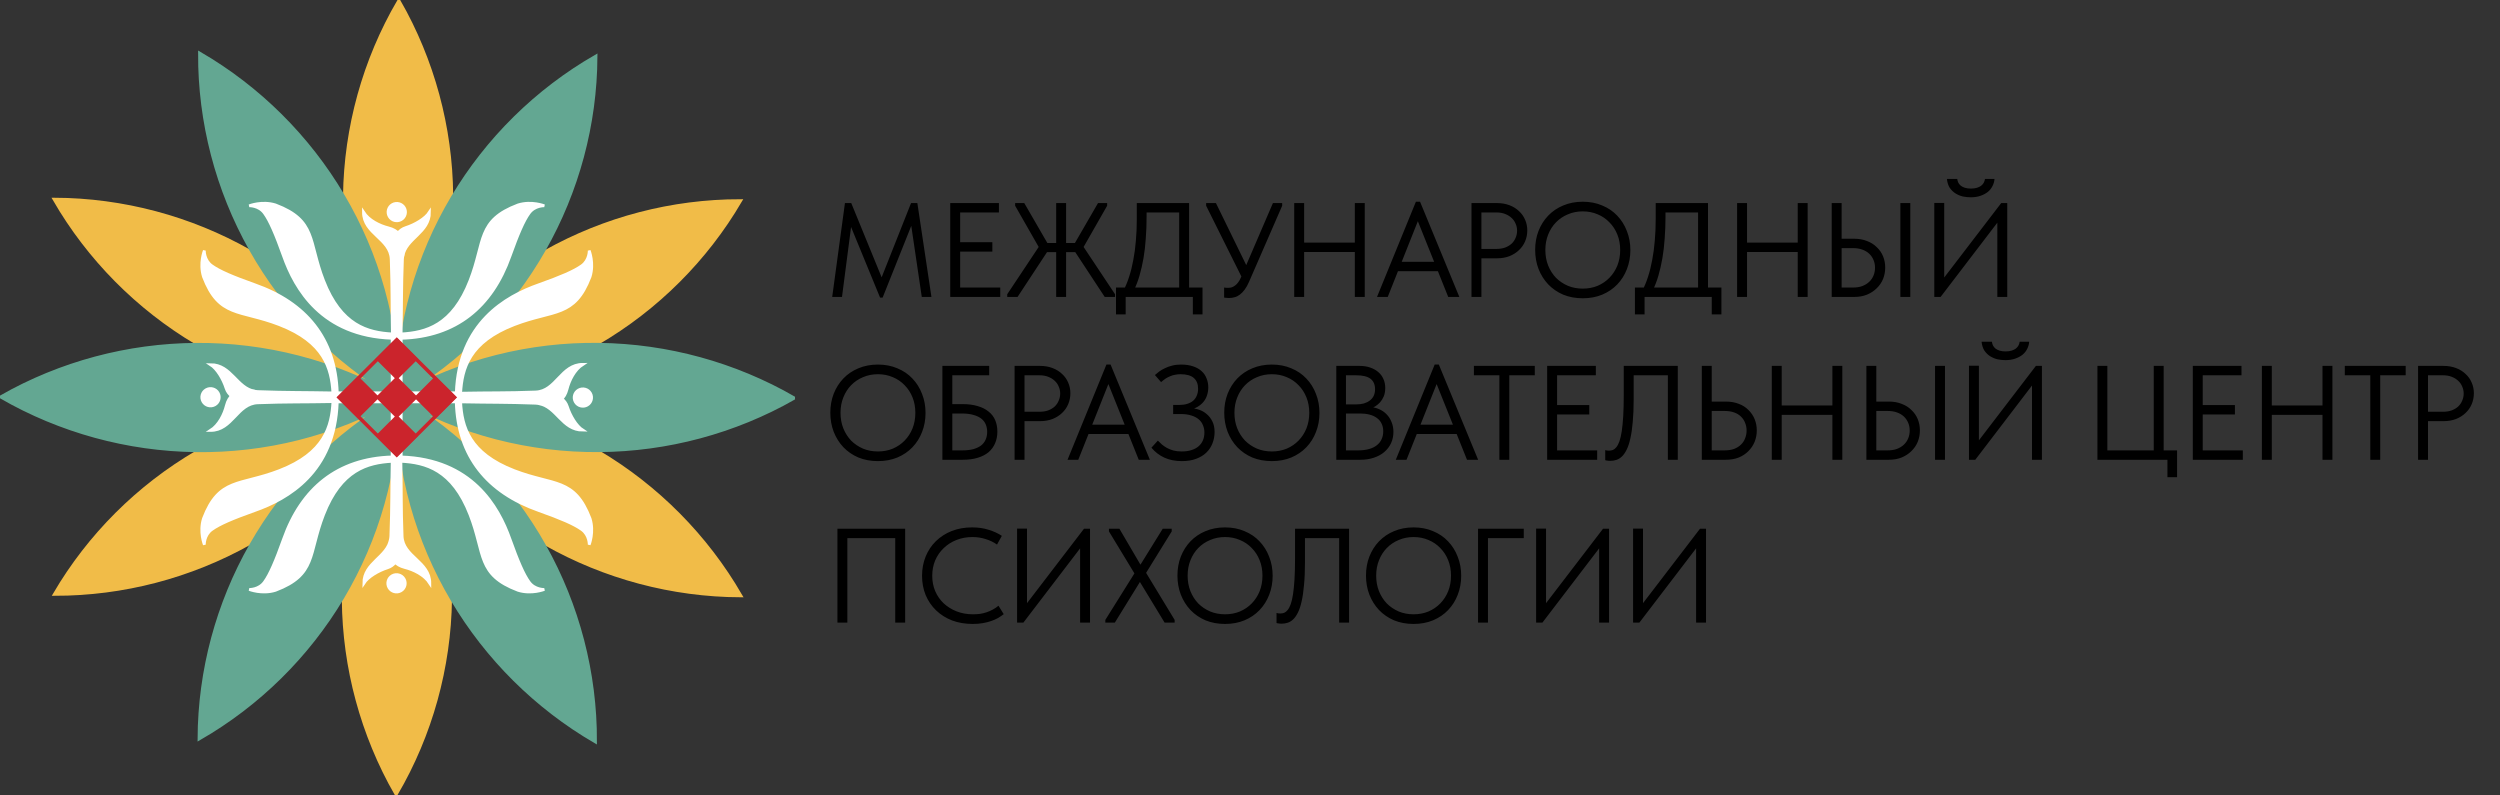 <?xml version="1.0" encoding="UTF-8"?> <svg xmlns="http://www.w3.org/2000/svg" width="261" height="83" viewBox="0 0 261 83" fill="none"><rect x="0" y="0" width="261" height="83" fill="#333333" stroke="none"/><path d="M86.882 31L88.212 21.2H88.87L92.314 29.614H91.782L95.114 21.2H95.772L97.242 31H96.234L95.072 23.146H95.31L92.146 31.07H91.88L88.618 23.132H88.926L87.904 31H86.882ZM99.205 31V21.2H104.287V22.18H100.241V25.288H103.601V26.268H100.241V30.02H104.427V31H99.205ZM105.155 31V30.72L108.795 25.246L108.739 26.31L105.981 21.48V21.2H106.933L109.621 25.848L106.233 31H105.155ZM115.333 31L111.945 25.848L114.633 21.2H115.585V21.48L112.827 26.31L112.771 25.246L116.411 30.72V31H115.333ZM108.991 26.324V25.372H112.547V26.324H108.991ZM111.301 21.2V31H110.265V21.2H111.301ZM117.281 30.342C117.515 29.903 117.715 29.418 117.883 28.886C118.061 28.345 118.205 27.761 118.317 27.136C118.439 26.511 118.527 25.848 118.583 25.148C118.649 24.439 118.681 23.687 118.681 22.894V21.2H124.141V30.16H123.105V21.746L123.679 22.18H118.905L119.703 21.69V22.684C119.703 23.44 119.675 24.177 119.619 24.896C119.573 25.615 119.493 26.301 119.381 26.954C119.269 27.598 119.129 28.209 118.961 28.788C118.793 29.357 118.593 29.875 118.359 30.342H117.281ZM116.511 32.82V30.02H125.541V32.82H124.533V31H117.519V32.82H116.511ZM128.329 31.112C128.235 31.112 128.147 31.107 128.063 31.098C127.988 31.098 127.899 31.089 127.797 31.07V30.02C127.899 30.039 127.988 30.048 128.063 30.048C128.137 30.048 128.198 30.048 128.245 30.048C128.375 30.048 128.497 30.029 128.609 29.992C128.73 29.945 128.847 29.88 128.959 29.796C129.071 29.712 129.173 29.605 129.267 29.474C129.369 29.343 129.458 29.189 129.533 29.012L132.893 21.2H133.859V21.48L130.401 29.418C130.261 29.745 130.107 30.02 129.939 30.244C129.78 30.459 129.612 30.631 129.435 30.762C129.267 30.893 129.089 30.981 128.903 31.028C128.716 31.084 128.525 31.112 128.329 31.112ZM129.799 29.264L125.921 21.48V21.2H126.943L130.233 27.934L129.799 29.264ZM141.962 25.33V26.31H135.634V25.33H141.962ZM136.152 21.2V31H135.116V21.2H136.152ZM141.444 31V21.2H142.48V31H141.444ZM143.76 31L147.82 21.06H148.254L152.356 31H151.194L147.736 22.376H148.31L144.88 31H143.76ZM145.664 28.312V27.332H150.368V28.312H145.664ZM156.284 21.2C156.76 21.2 157.194 21.275 157.586 21.424C157.978 21.573 158.31 21.779 158.58 22.04C158.86 22.292 159.075 22.595 159.224 22.95C159.374 23.295 159.448 23.664 159.448 24.056C159.448 24.457 159.374 24.835 159.224 25.19C159.075 25.545 158.86 25.853 158.58 26.114C158.31 26.375 157.978 26.585 157.586 26.744C157.194 26.893 156.76 26.968 156.284 26.968H154.66V31H153.624V21.2H156.284ZM156.214 25.988C156.56 25.988 156.863 25.941 157.124 25.848C157.395 25.745 157.624 25.61 157.81 25.442C157.997 25.265 158.137 25.059 158.23 24.826C158.333 24.593 158.384 24.345 158.384 24.084C158.384 23.823 158.333 23.58 158.23 23.356C158.137 23.123 157.997 22.922 157.81 22.754C157.624 22.577 157.395 22.437 157.124 22.334C156.863 22.231 156.56 22.18 156.214 22.18H154.66V25.988H156.214ZM165.241 30.132C165.801 30.132 166.319 30.034 166.795 29.838C167.271 29.633 167.681 29.353 168.027 28.998C168.381 28.634 168.657 28.209 168.853 27.724C169.049 27.229 169.147 26.688 169.147 26.1C169.147 25.512 169.049 24.975 168.853 24.49C168.657 23.995 168.381 23.571 168.027 23.216C167.681 22.852 167.271 22.572 166.795 22.376C166.319 22.171 165.801 22.068 165.241 22.068C164.681 22.068 164.163 22.171 163.687 22.376C163.211 22.572 162.795 22.852 162.441 23.216C162.095 23.571 161.825 23.995 161.629 24.49C161.433 24.975 161.335 25.512 161.335 26.1C161.335 26.688 161.433 27.229 161.629 27.724C161.825 28.209 162.095 28.634 162.441 28.998C162.795 29.353 163.211 29.633 163.687 29.838C164.163 30.034 164.681 30.132 165.241 30.132ZM165.241 31.14C164.494 31.14 163.813 31.014 163.197 30.762C162.59 30.501 162.067 30.141 161.629 29.684C161.199 29.227 160.863 28.69 160.621 28.074C160.387 27.458 160.271 26.795 160.271 26.086C160.271 25.377 160.387 24.719 160.621 24.112C160.863 23.496 161.199 22.964 161.629 22.516C162.067 22.059 162.59 21.704 163.197 21.452C163.813 21.191 164.494 21.06 165.241 21.06C165.987 21.06 166.664 21.191 167.271 21.452C167.887 21.704 168.409 22.059 168.839 22.516C169.277 22.973 169.613 23.51 169.847 24.126C170.089 24.733 170.211 25.395 170.211 26.114C170.211 26.823 170.089 27.486 169.847 28.102C169.613 28.709 169.277 29.241 168.839 29.698C168.409 30.146 167.887 30.501 167.271 30.762C166.664 31.014 165.987 31.14 165.241 31.14ZM171.455 30.342C171.688 29.903 171.889 29.418 172.057 28.886C172.234 28.345 172.379 27.761 172.491 27.136C172.612 26.511 172.701 25.848 172.757 25.148C172.822 24.439 172.855 23.687 172.855 22.894V21.2H178.315V30.16H177.279V21.746L177.853 22.18H173.079L173.877 21.69V22.684C173.877 23.44 173.849 24.177 173.793 24.896C173.746 25.615 173.667 26.301 173.555 26.954C173.443 27.598 173.303 28.209 173.135 28.788C172.967 29.357 172.766 29.875 172.533 30.342H171.455ZM170.685 32.82V30.02H179.715V32.82H178.707V31H171.693V32.82H170.685ZM188.2 25.33V26.31H181.872V25.33H188.2ZM182.39 21.2V31H181.354V21.2H182.39ZM187.682 31V21.2H188.718V31H187.682ZM191.23 31V21.2H192.266V24.924H193.582C194.077 24.924 194.52 25.003 194.912 25.162C195.314 25.311 195.654 25.526 195.934 25.806C196.224 26.077 196.443 26.394 196.592 26.758C196.742 27.122 196.816 27.514 196.816 27.934C196.816 28.354 196.742 28.751 196.592 29.124C196.443 29.488 196.224 29.81 195.934 30.09C195.654 30.37 195.314 30.594 194.912 30.762C194.52 30.921 194.077 31 193.582 31H191.23ZM193.442 30.02C193.816 30.02 194.142 29.969 194.422 29.866C194.712 29.754 194.954 29.605 195.15 29.418C195.346 29.231 195.496 29.012 195.598 28.76C195.701 28.508 195.752 28.237 195.752 27.948C195.752 27.659 195.701 27.393 195.598 27.15C195.496 26.898 195.346 26.679 195.15 26.492C194.954 26.305 194.712 26.161 194.422 26.058C194.142 25.955 193.816 25.904 193.442 25.904H192.266V30.02H193.442ZM198.398 31V21.2H199.434V31H198.398ZM201.941 31V21.186H202.977V29.348L202.753 29.264L208.927 21.2H209.557V31H208.521V22.586L208.899 22.754L202.599 31H201.941ZM205.749 20.598C205.478 20.598 205.203 20.57 204.923 20.514C204.652 20.449 204.396 20.341 204.153 20.192C203.92 20.043 203.719 19.847 203.551 19.604C203.392 19.352 203.294 19.044 203.257 18.68H204.335C204.354 18.82 204.391 18.951 204.447 19.072C204.512 19.193 204.601 19.301 204.713 19.394C204.825 19.478 204.965 19.548 205.133 19.604C205.31 19.66 205.52 19.688 205.763 19.688C206.006 19.688 206.216 19.66 206.393 19.604C206.57 19.548 206.715 19.478 206.827 19.394C206.948 19.301 207.042 19.193 207.107 19.072C207.172 18.951 207.214 18.82 207.233 18.68H208.227C208.208 18.941 208.138 19.189 208.017 19.422C207.905 19.655 207.742 19.861 207.527 20.038C207.312 20.206 207.056 20.341 206.757 20.444C206.458 20.547 206.122 20.598 205.749 20.598ZM91.656 47.132C92.216 47.132 92.734 47.034 93.21 46.838C93.686 46.633 94.097 46.353 94.442 45.998C94.797 45.634 95.072 45.209 95.268 44.724C95.464 44.229 95.562 43.688 95.562 43.1C95.562 42.512 95.464 41.975 95.268 41.49C95.072 40.995 94.797 40.571 94.442 40.216C94.097 39.852 93.686 39.572 93.21 39.376C92.734 39.171 92.216 39.068 91.656 39.068C91.096 39.068 90.578 39.171 90.102 39.376C89.626 39.572 89.211 39.852 88.856 40.216C88.511 40.571 88.24 40.995 88.044 41.49C87.848 41.975 87.75 42.512 87.75 43.1C87.75 43.688 87.848 44.229 88.044 44.724C88.24 45.209 88.511 45.634 88.856 45.998C89.211 46.353 89.626 46.633 90.102 46.838C90.578 47.034 91.096 47.132 91.656 47.132ZM91.656 48.14C90.909 48.14 90.228 48.014 89.612 47.762C89.005 47.501 88.483 47.141 88.044 46.684C87.615 46.227 87.279 45.69 87.036 45.074C86.803 44.458 86.686 43.795 86.686 43.086C86.686 42.377 86.803 41.719 87.036 41.112C87.279 40.496 87.615 39.964 88.044 39.516C88.483 39.059 89.005 38.704 89.612 38.452C90.228 38.191 90.909 38.06 91.656 38.06C92.403 38.06 93.079 38.191 93.686 38.452C94.302 38.704 94.825 39.059 95.254 39.516C95.693 39.973 96.029 40.51 96.262 41.126C96.505 41.733 96.626 42.395 96.626 43.114C96.626 43.823 96.505 44.486 96.262 45.102C96.029 45.709 95.693 46.241 95.254 46.698C94.825 47.146 94.302 47.501 93.686 47.762C93.079 48.014 92.403 48.14 91.656 48.14ZM98.385 48V38.2H103.271V39.18H99.421V42.19H100.499C101.105 42.19 101.633 42.26 102.081 42.4C102.538 42.531 102.916 42.722 103.215 42.974C103.523 43.217 103.751 43.515 103.901 43.87C104.05 44.225 104.125 44.621 104.125 45.06C104.125 45.508 104.045 45.914 103.887 46.278C103.737 46.633 103.513 46.941 103.215 47.202C102.916 47.454 102.538 47.65 102.081 47.79C101.633 47.93 101.105 48 100.499 48H98.385ZM100.457 47.02C100.895 47.02 101.278 46.978 101.605 46.894C101.931 46.801 102.202 46.675 102.417 46.516C102.631 46.348 102.79 46.147 102.893 45.914C103.005 45.671 103.061 45.396 103.061 45.088C103.061 44.817 103.014 44.565 102.921 44.332C102.827 44.089 102.673 43.884 102.459 43.716C102.253 43.548 101.983 43.417 101.647 43.324C101.311 43.221 100.9 43.17 100.415 43.17H99.421V47.02H100.457ZM108.583 38.2C109.059 38.2 109.493 38.275 109.885 38.424C110.277 38.573 110.609 38.779 110.879 39.04C111.159 39.292 111.374 39.595 111.523 39.95C111.673 40.295 111.747 40.664 111.747 41.056C111.747 41.457 111.673 41.835 111.523 42.19C111.374 42.545 111.159 42.853 110.879 43.114C110.609 43.375 110.277 43.585 109.885 43.744C109.493 43.893 109.059 43.968 108.583 43.968H106.959V48H105.923V38.2H108.583ZM108.513 42.988C108.859 42.988 109.162 42.941 109.423 42.848C109.694 42.745 109.923 42.61 110.109 42.442C110.296 42.265 110.436 42.059 110.529 41.826C110.632 41.593 110.683 41.345 110.683 41.084C110.683 40.823 110.632 40.58 110.529 40.356C110.436 40.123 110.296 39.922 110.109 39.754C109.923 39.577 109.694 39.437 109.423 39.334C109.162 39.231 108.859 39.18 108.513 39.18H106.959V42.988H108.513ZM111.451 48L115.511 38.06H115.945L120.047 48H118.885L115.427 39.376H116.001L112.571 48H111.451ZM113.355 45.312V44.332H118.059V45.312H113.355ZM123.387 48.14C122.696 48.14 122.085 48.019 121.553 47.776C121.03 47.533 120.582 47.188 120.209 46.74L120.881 45.998C121.012 46.129 121.152 46.264 121.301 46.404C121.46 46.535 121.637 46.656 121.833 46.768C122.029 46.871 122.253 46.959 122.505 47.034C122.757 47.099 123.042 47.132 123.359 47.132C123.751 47.132 124.092 47.085 124.381 46.992C124.68 46.899 124.927 46.768 125.123 46.6C125.328 46.423 125.482 46.213 125.585 45.97C125.688 45.727 125.739 45.457 125.739 45.158C125.739 44.878 125.688 44.621 125.585 44.388C125.492 44.145 125.342 43.94 125.137 43.772C124.941 43.604 124.689 43.473 124.381 43.38C124.073 43.277 123.704 43.226 123.275 43.226H122.477V42.274H123.149C123.448 42.274 123.714 42.237 123.947 42.162C124.19 42.087 124.395 41.98 124.563 41.84C124.731 41.691 124.857 41.513 124.941 41.308C125.034 41.093 125.081 40.855 125.081 40.594C125.081 40.342 125.044 40.123 124.969 39.936C124.894 39.749 124.782 39.591 124.633 39.46C124.484 39.329 124.292 39.231 124.059 39.166C123.835 39.101 123.564 39.068 123.247 39.068C123.051 39.068 122.864 39.087 122.687 39.124C122.51 39.152 122.337 39.203 122.169 39.278C122.001 39.343 121.838 39.427 121.679 39.53C121.53 39.633 121.376 39.754 121.217 39.894L120.573 39.152C120.704 39.04 120.853 38.919 121.021 38.788C121.198 38.657 121.399 38.541 121.623 38.438C121.847 38.326 122.094 38.237 122.365 38.172C122.645 38.097 122.953 38.06 123.289 38.06C123.774 38.06 124.194 38.121 124.549 38.242C124.913 38.363 125.212 38.531 125.445 38.746C125.678 38.951 125.851 39.203 125.963 39.502C126.084 39.791 126.145 40.104 126.145 40.44C126.145 40.72 126.103 40.991 126.019 41.252C125.944 41.504 125.823 41.733 125.655 41.938C125.496 42.134 125.296 42.307 125.053 42.456C124.82 42.596 124.544 42.703 124.227 42.778L124.297 42.61C124.596 42.619 124.894 42.675 125.193 42.778C125.492 42.881 125.758 43.035 125.991 43.24C126.234 43.445 126.43 43.702 126.579 44.01C126.728 44.318 126.803 44.682 126.803 45.102C126.803 45.522 126.728 45.919 126.579 46.292C126.439 46.656 126.224 46.978 125.935 47.258C125.655 47.529 125.3 47.743 124.871 47.902C124.451 48.061 123.956 48.14 123.387 48.14ZM132.781 47.132C133.341 47.132 133.859 47.034 134.335 46.838C134.811 46.633 135.222 46.353 135.567 45.998C135.922 45.634 136.197 45.209 136.393 44.724C136.589 44.229 136.687 43.688 136.687 43.1C136.687 42.512 136.589 41.975 136.393 41.49C136.197 40.995 135.922 40.571 135.567 40.216C135.222 39.852 134.811 39.572 134.335 39.376C133.859 39.171 133.341 39.068 132.781 39.068C132.221 39.068 131.703 39.171 131.227 39.376C130.751 39.572 130.336 39.852 129.981 40.216C129.636 40.571 129.365 40.995 129.169 41.49C128.973 41.975 128.875 42.512 128.875 43.1C128.875 43.688 128.973 44.229 129.169 44.724C129.365 45.209 129.636 45.634 129.981 45.998C130.336 46.353 130.751 46.633 131.227 46.838C131.703 47.034 132.221 47.132 132.781 47.132ZM132.781 48.14C132.034 48.14 131.353 48.014 130.737 47.762C130.13 47.501 129.608 47.141 129.169 46.684C128.74 46.227 128.404 45.69 128.161 45.074C127.928 44.458 127.811 43.795 127.811 43.086C127.811 42.377 127.928 41.719 128.161 41.112C128.404 40.496 128.74 39.964 129.169 39.516C129.608 39.059 130.13 38.704 130.737 38.452C131.353 38.191 132.034 38.06 132.781 38.06C133.528 38.06 134.204 38.191 134.811 38.452C135.427 38.704 135.95 39.059 136.379 39.516C136.818 39.973 137.154 40.51 137.387 41.126C137.63 41.733 137.751 42.395 137.751 43.114C137.751 43.823 137.63 44.486 137.387 45.102C137.154 45.709 136.818 46.241 136.379 46.698C135.95 47.146 135.427 47.501 134.811 47.762C134.204 48.014 133.528 48.14 132.781 48.14ZM139.51 48V38.2H141.946C142.347 38.2 142.711 38.256 143.038 38.368C143.374 38.48 143.658 38.639 143.892 38.844C144.125 39.04 144.302 39.278 144.424 39.558C144.554 39.838 144.62 40.151 144.62 40.496C144.62 40.832 144.568 41.126 144.466 41.378C144.363 41.621 144.232 41.831 144.074 42.008C143.915 42.176 143.747 42.316 143.57 42.428C143.392 42.531 143.224 42.605 143.066 42.652L142.982 42.484C143.336 42.503 143.663 42.577 143.962 42.708C144.27 42.839 144.536 43.021 144.76 43.254C144.984 43.478 145.156 43.749 145.278 44.066C145.408 44.374 145.474 44.715 145.474 45.088C145.474 45.517 145.39 45.914 145.222 46.278C145.054 46.633 144.816 46.941 144.508 47.202C144.209 47.454 143.845 47.65 143.416 47.79C142.996 47.93 142.534 48 142.03 48H139.51ZM140.518 47.552L140.14 47.02H141.778C142.216 47.02 142.599 46.973 142.926 46.88C143.262 46.787 143.537 46.651 143.752 46.474C143.976 46.297 144.139 46.087 144.242 45.844C144.354 45.601 144.41 45.331 144.41 45.032C144.41 44.715 144.349 44.439 144.228 44.206C144.116 43.973 143.952 43.781 143.738 43.632C143.523 43.473 143.266 43.357 142.968 43.282C142.678 43.207 142.361 43.17 142.016 43.17H140.336V42.218H141.582C141.88 42.218 142.151 42.185 142.394 42.12C142.636 42.045 142.842 41.943 143.01 41.812C143.187 41.681 143.322 41.518 143.416 41.322C143.509 41.126 143.556 40.897 143.556 40.636C143.556 40.151 143.397 39.787 143.08 39.544C142.762 39.301 142.263 39.18 141.582 39.18H140.14L140.518 38.648V47.552ZM145.721 48L149.781 38.06H150.215L154.317 48H153.155L149.697 39.376H150.271L146.841 48H145.721ZM147.625 45.312V44.332H152.329V45.312H147.625ZM156.535 48V39.18H153.875V38.2H160.231V39.18H157.571V48H156.535ZM161.524 48V38.2H166.606V39.18H162.56V42.288H165.92V43.268H162.56V47.02H166.746V48H161.524ZM168.119 48.112C167.988 48.112 167.876 48.103 167.783 48.084C167.689 48.075 167.624 48.061 167.587 48.042V46.992C167.633 47.011 167.694 47.025 167.769 47.034C167.843 47.043 167.913 47.048 167.979 47.048C168.119 47.048 168.254 47.025 168.385 46.978C168.515 46.922 168.637 46.824 168.749 46.684C168.87 46.535 168.977 46.329 169.071 46.068C169.164 45.807 169.243 45.461 169.309 45.032C169.374 44.603 169.425 44.085 169.463 43.478C169.5 42.862 169.519 42.134 169.519 41.294V38.2H175.161V48H174.125V39.18H170.555V41.686C170.555 42.601 170.522 43.394 170.457 44.066C170.401 44.738 170.317 45.312 170.205 45.788C170.102 46.264 169.971 46.656 169.813 46.964C169.663 47.263 169.5 47.496 169.323 47.664C169.145 47.832 168.954 47.949 168.749 48.014C168.543 48.079 168.333 48.112 168.119 48.112ZM177.668 48V38.2H178.704V41.924H180.174C180.678 41.924 181.131 42.003 181.532 42.162C181.933 42.311 182.269 42.526 182.54 42.806C182.82 43.077 183.035 43.394 183.184 43.758C183.333 44.122 183.408 44.514 183.408 44.934C183.408 45.354 183.333 45.751 183.184 46.124C183.035 46.488 182.82 46.81 182.54 47.09C182.269 47.37 181.933 47.594 181.532 47.762C181.131 47.921 180.678 48 180.174 48H177.668ZM180.034 47.02C180.417 47.02 180.753 46.969 181.042 46.866C181.331 46.754 181.569 46.605 181.756 46.418C181.952 46.231 182.097 46.012 182.19 45.76C182.293 45.508 182.344 45.237 182.344 44.948C182.344 44.659 182.293 44.393 182.19 44.15C182.097 43.898 181.952 43.679 181.756 43.492C181.569 43.305 181.331 43.161 181.042 43.058C180.753 42.955 180.417 42.904 180.034 42.904H178.704V47.02H180.034ZM191.82 42.33V43.31H185.492V42.33H191.82ZM186.01 38.2V48H184.974V38.2H186.01ZM191.302 48V38.2H192.338V48H191.302ZM194.851 48V38.2H195.887V41.924H197.203C197.697 41.924 198.141 42.003 198.533 42.162C198.934 42.311 199.275 42.526 199.555 42.806C199.844 43.077 200.063 43.394 200.213 43.758C200.362 44.122 200.437 44.514 200.437 44.934C200.437 45.354 200.362 45.751 200.213 46.124C200.063 46.488 199.844 46.81 199.555 47.09C199.275 47.37 198.934 47.594 198.533 47.762C198.141 47.921 197.697 48 197.203 48H194.851ZM197.063 47.02C197.436 47.02 197.763 46.969 198.043 46.866C198.332 46.754 198.575 46.605 198.771 46.418C198.967 46.231 199.116 46.012 199.219 45.76C199.321 45.508 199.373 45.237 199.373 44.948C199.373 44.659 199.321 44.393 199.219 44.15C199.116 43.898 198.967 43.679 198.771 43.492C198.575 43.305 198.332 43.161 198.043 43.058C197.763 42.955 197.436 42.904 197.063 42.904H195.887V47.02H197.063ZM202.019 48V38.2H203.055V48H202.019ZM205.561 48V38.186H206.597V46.348L206.373 46.264L212.547 38.2H213.177V48H212.141V39.586L212.519 39.754L206.219 48H205.561ZM209.369 37.598C209.099 37.598 208.823 37.57 208.543 37.514C208.273 37.449 208.016 37.341 207.773 37.192C207.54 37.043 207.339 36.847 207.171 36.604C207.013 36.352 206.915 36.044 206.877 35.68H207.955C207.974 35.82 208.011 35.951 208.067 36.072C208.133 36.193 208.221 36.301 208.333 36.394C208.445 36.478 208.585 36.548 208.753 36.604C208.931 36.66 209.141 36.688 209.383 36.688C209.626 36.688 209.836 36.66 210.013 36.604C210.191 36.548 210.335 36.478 210.447 36.394C210.569 36.301 210.662 36.193 210.727 36.072C210.793 35.951 210.835 35.82 210.853 35.68H211.847C211.829 35.941 211.759 36.189 211.637 36.422C211.525 36.655 211.362 36.861 211.147 37.038C210.933 37.206 210.676 37.341 210.377 37.444C210.079 37.547 209.743 37.598 209.369 37.598ZM226.279 49.82V48H218.971V38.2H220.007V47.02H224.851V38.2H225.887V47.02H227.287V49.82H226.279ZM228.929 48V38.2H234.011V39.18H229.965V42.288H233.325V43.268H229.965V47.02H234.151V48H228.929ZM242.986 42.33V43.31H236.658V42.33H242.986ZM237.176 38.2V48H236.14V38.2H237.176ZM242.468 48V38.2H243.504V48H242.468ZM247.458 48V39.18H244.798V38.2H251.154V39.18H248.494V48H247.458ZM255.108 38.2C255.584 38.2 256.018 38.275 256.41 38.424C256.802 38.573 257.133 38.779 257.404 39.04C257.684 39.292 257.898 39.595 258.048 39.95C258.197 40.295 258.272 40.664 258.272 41.056C258.272 41.457 258.197 41.835 258.048 42.19C257.898 42.545 257.684 42.853 257.404 43.114C257.133 43.375 256.802 43.585 256.41 43.744C256.018 43.893 255.584 43.968 255.108 43.968H253.484V48H252.448V38.2H255.108ZM255.038 42.988C255.383 42.988 255.686 42.941 255.948 42.848C256.218 42.745 256.447 42.61 256.634 42.442C256.82 42.265 256.96 42.059 257.054 41.826C257.156 41.593 257.208 41.345 257.208 41.084C257.208 40.823 257.156 40.58 257.054 40.356C256.96 40.123 256.82 39.922 256.634 39.754C256.447 39.577 256.218 39.437 255.948 39.334C255.686 39.231 255.383 39.18 255.038 39.18H253.484V42.988H255.038ZM87.428 65V55.2H94.498V65H93.462V55.858L93.784 56.18H88.142L88.464 55.858V65H87.428ZM101.554 65.14C100.77 65.14 100.051 65.019 99.398 64.776C98.754 64.524 98.198 64.174 97.732 63.726C97.265 63.278 96.901 62.746 96.64 62.13C96.388 61.514 96.262 60.842 96.262 60.114C96.262 59.386 96.388 58.714 96.64 58.098C96.892 57.482 97.246 56.95 97.704 56.502C98.17 56.045 98.721 55.69 99.356 55.438C100 55.186 100.709 55.06 101.484 55.06C102.128 55.06 102.706 55.144 103.22 55.312C103.742 55.471 104.2 55.681 104.592 55.942L104.088 56.852C103.733 56.6 103.336 56.409 102.898 56.278C102.468 56.138 102.011 56.068 101.526 56.068C100.919 56.068 100.359 56.171 99.846 56.376C99.332 56.581 98.889 56.866 98.516 57.23C98.142 57.585 97.848 58.009 97.634 58.504C97.428 58.999 97.326 59.535 97.326 60.114C97.326 60.683 97.428 61.215 97.634 61.71C97.848 62.205 98.142 62.629 98.516 62.984C98.898 63.339 99.346 63.619 99.86 63.824C100.382 64.029 100.956 64.132 101.582 64.132C101.824 64.132 102.062 64.118 102.296 64.09C102.538 64.053 102.772 63.997 102.996 63.922C103.22 63.847 103.434 63.754 103.64 63.642C103.854 63.53 104.055 63.395 104.242 63.236L104.788 64.118C104.62 64.249 104.428 64.379 104.214 64.51C103.999 64.631 103.756 64.739 103.486 64.832C103.224 64.925 102.93 65 102.604 65.056C102.286 65.112 101.936 65.14 101.554 65.14ZM106.183 65V55.186H107.219V63.348L106.995 63.264L113.169 55.2H113.799V65H112.763V56.586L113.141 56.754L106.841 65H106.183ZM115.396 65V64.72L118.434 59.862L115.774 55.48V55.2H116.866L119.064 58.952L121.388 55.2H122.326V55.48L119.652 59.806L122.634 64.72V65H121.584L119.008 60.758L116.39 65H115.396ZM127.895 64.132C128.455 64.132 128.973 64.034 129.449 63.838C129.925 63.633 130.335 63.353 130.681 62.998C131.035 62.634 131.311 62.209 131.507 61.724C131.703 61.229 131.801 60.688 131.801 60.1C131.801 59.512 131.703 58.975 131.507 58.49C131.311 57.995 131.035 57.571 130.681 57.216C130.335 56.852 129.925 56.572 129.449 56.376C128.973 56.171 128.455 56.068 127.895 56.068C127.335 56.068 126.817 56.171 126.341 56.376C125.865 56.572 125.449 56.852 125.095 57.216C124.749 57.571 124.479 57.995 124.283 58.49C124.087 58.975 123.989 59.512 123.989 60.1C123.989 60.688 124.087 61.229 124.283 61.724C124.479 62.209 124.749 62.634 125.095 62.998C125.449 63.353 125.865 63.633 126.341 63.838C126.817 64.034 127.335 64.132 127.895 64.132ZM127.895 65.14C127.148 65.14 126.467 65.014 125.851 64.762C125.244 64.501 124.721 64.141 124.283 63.684C123.853 63.227 123.517 62.69 123.275 62.074C123.041 61.458 122.925 60.795 122.925 60.086C122.925 59.377 123.041 58.719 123.275 58.112C123.517 57.496 123.853 56.964 124.283 56.516C124.721 56.059 125.244 55.704 125.851 55.452C126.467 55.191 127.148 55.06 127.895 55.06C128.641 55.06 129.318 55.191 129.925 55.452C130.541 55.704 131.063 56.059 131.493 56.516C131.931 56.973 132.267 57.51 132.501 58.126C132.743 58.733 132.865 59.395 132.865 60.114C132.865 60.823 132.743 61.486 132.501 62.102C132.267 62.709 131.931 63.241 131.493 63.698C131.063 64.146 130.541 64.501 129.925 64.762C129.318 65.014 128.641 65.14 127.895 65.14ZM133.802 65.112C133.672 65.112 133.56 65.103 133.466 65.084C133.373 65.075 133.308 65.061 133.27 65.042V63.992C133.317 64.011 133.378 64.025 133.452 64.034C133.527 64.043 133.597 64.048 133.662 64.048C133.802 64.048 133.938 64.025 134.068 63.978C134.199 63.922 134.32 63.824 134.432 63.684C134.554 63.535 134.661 63.329 134.754 63.068C134.848 62.807 134.927 62.461 134.992 62.032C135.058 61.603 135.109 61.085 135.146 60.478C135.184 59.862 135.202 59.134 135.202 58.294V55.2H140.844V65H139.808V56.18H136.238V58.686C136.238 59.601 136.206 60.394 136.14 61.066C136.084 61.738 136 62.312 135.888 62.788C135.786 63.264 135.655 63.656 135.496 63.964C135.347 64.263 135.184 64.496 135.006 64.664C134.829 64.832 134.638 64.949 134.432 65.014C134.227 65.079 134.017 65.112 133.802 65.112ZM147.579 64.132C148.139 64.132 148.657 64.034 149.133 63.838C149.609 63.633 150.02 63.353 150.365 62.998C150.72 62.634 150.995 62.209 151.191 61.724C151.387 61.229 151.485 60.688 151.485 60.1C151.485 59.512 151.387 58.975 151.191 58.49C150.995 57.995 150.72 57.571 150.365 57.216C150.02 56.852 149.609 56.572 149.133 56.376C148.657 56.171 148.139 56.068 147.579 56.068C147.019 56.068 146.501 56.171 146.025 56.376C145.549 56.572 145.134 56.852 144.779 57.216C144.434 57.571 144.163 57.995 143.967 58.49C143.771 58.975 143.673 59.512 143.673 60.1C143.673 60.688 143.771 61.229 143.967 61.724C144.163 62.209 144.434 62.634 144.779 62.998C145.134 63.353 145.549 63.633 146.025 63.838C146.501 64.034 147.019 64.132 147.579 64.132ZM147.579 65.14C146.833 65.14 146.151 65.014 145.535 64.762C144.929 64.501 144.406 64.141 143.967 63.684C143.538 63.227 143.202 62.69 142.959 62.074C142.726 61.458 142.609 60.795 142.609 60.086C142.609 59.377 142.726 58.719 142.959 58.112C143.202 57.496 143.538 56.964 143.967 56.516C144.406 56.059 144.929 55.704 145.535 55.452C146.151 55.191 146.833 55.06 147.579 55.06C148.326 55.06 149.003 55.191 149.609 55.452C150.225 55.704 150.748 56.059 151.177 56.516C151.616 56.973 151.952 57.51 152.185 58.126C152.428 58.733 152.549 59.395 152.549 60.114C152.549 60.823 152.428 61.486 152.185 62.102C151.952 62.709 151.616 63.241 151.177 63.698C150.748 64.146 150.225 64.501 149.609 64.762C149.003 65.014 148.326 65.14 147.579 65.14ZM154.308 65V55.2H159.082V56.18H155.344V65H154.308ZM160.37 65V55.186H161.406V63.348L161.182 63.264L167.356 55.2H167.986V65H166.95V56.586L167.328 56.754L161.028 65H160.37ZM170.493 65V55.186H171.529V63.348L171.305 63.264L177.479 55.2H178.109V65H177.073V56.586L177.451 56.754L171.151 65H170.493Z" fill="black"></path><g clip-path="url(#clip0_74_28)"><path d="M-13.884 -229.532H373.054V446.664H-13.884V-229.532Z" stroke="#D9DADB" stroke-width="0.288"></path><path fill-rule="evenodd" clip-rule="evenodd" d="M41.423 41.416C41.369 41.416 41.316 41.416 41.262 41.416C41.316 41.416 41.37 41.416 41.423 41.416ZM41.454 41.362C41.428 41.317 41.402 41.272 41.376 41.227C41.402 41.272 41.428 41.318 41.454 41.362ZM41.546 41.421C49.229 28.311 63.05 20.992 77.265 20.987C70.095 33.205 56.803 41.405 41.584 41.417C41.59 41.417 41.595 41.417 41.6 41.417C56.857 41.526 70.164 49.853 77.297 62.169C63.051 62.101 49.204 54.688 41.532 41.497C49.14 54.802 48.559 70.54 41.36 82.87C34.303 70.537 33.793 54.916 41.362 41.738C41.393 41.685 41.423 41.632 41.454 41.579C41.475 41.543 41.496 41.507 41.517 41.471C41.506 41.453 41.496 41.434 41.485 41.416C41.506 41.416 41.527 41.417 41.546 41.421Z" fill="#F1BC48" stroke="#F1BC48" stroke-width="0.378"></path><path fill-rule="evenodd" clip-rule="evenodd" d="M41.577 41.584C41.63 41.584 41.684 41.584 41.738 41.584C41.684 41.584 41.63 41.584 41.577 41.584ZM41.545 41.638C41.571 41.683 41.597 41.728 41.623 41.773C41.598 41.728 41.572 41.682 41.545 41.638ZM41.454 41.579C33.77 54.69 19.95 62.008 5.735 62.013C12.904 49.795 26.197 41.595 41.415 41.583C41.41 41.583 41.404 41.583 41.399 41.583C26.142 41.473 12.836 33.147 5.703 20.831C19.949 20.899 33.796 28.312 41.468 41.503C33.86 28.198 34.441 12.46 41.639 0.13C48.697 12.463 49.207 28.084 41.637 41.262C41.607 41.315 41.577 41.368 41.546 41.421C41.525 41.457 41.504 41.493 41.483 41.529C41.493 41.547 41.504 41.565 41.514 41.584C41.493 41.584 41.472 41.583 41.454 41.579Z" fill="#F1BC48" stroke="#F1BC48" stroke-width="0.378"></path><path fill-rule="evenodd" clip-rule="evenodd" d="M41.391 41.466C41.345 41.492 41.298 41.519 41.252 41.546C41.299 41.519 41.346 41.492 41.391 41.466ZM41.392 41.403C41.347 41.377 41.301 41.351 41.256 41.325C41.301 41.352 41.346 41.378 41.392 41.403ZM41.5 41.408C41.578 26.225 49.876 12.999 62.184 5.91C62.104 20.065 54.706 33.791 41.532 41.386C41.536 41.383 41.541 41.381 41.546 41.378C54.813 33.869 70.514 34.448 82.869 41.559C70.497 48.6 54.787 49.082 41.527 41.482C54.789 49.212 62.18 63.131 62.13 77.397C49.833 70.234 41.555 56.959 41.5 41.775C41.5 41.714 41.5 41.653 41.5 41.592C41.5 41.55 41.5 41.508 41.5 41.467C41.482 41.456 41.464 41.445 41.445 41.435C41.464 41.425 41.482 41.414 41.5 41.408Z" fill="#63A792" stroke="#63A792" stroke-width="0.378"></path><path fill-rule="evenodd" clip-rule="evenodd" d="M41.609 41.534C41.655 41.508 41.702 41.481 41.748 41.454C41.701 41.481 41.655 41.508 41.609 41.534ZM41.609 41.597C41.654 41.623 41.699 41.649 41.744 41.675C41.699 41.648 41.654 41.622 41.609 41.597ZM41.5 41.592C41.422 56.775 33.124 70.001 20.816 77.09C20.896 62.935 28.294 49.209 41.468 41.614C41.464 41.617 41.459 41.619 41.455 41.622C28.187 49.131 12.486 48.552 0.131 41.441C12.503 34.4 28.213 33.918 41.473 41.518C28.211 33.788 20.82 19.869 20.87 5.603C33.168 12.766 41.445 26.041 41.5 41.225C41.5 41.286 41.5 41.347 41.5 41.408C41.5 41.45 41.5 41.492 41.5 41.533C41.518 41.544 41.537 41.554 41.555 41.565C41.537 41.575 41.518 41.586 41.5 41.592Z" fill="#63A792" stroke="#63A792" stroke-width="0.378"></path><path fill-rule="evenodd" clip-rule="evenodd" d="M24.166 41.341C23.909 41.139 23.712 40.876 23.601 40.533C23.289 39.562 22.654 38.498 21.978 38.065C24.163 38.065 24.704 40.535 26.621 40.847C25.947 40.758 24.859 40.665 24.166 41.341Z" fill="white" stroke="white" stroke-width="0.288"></path><path fill-rule="evenodd" clip-rule="evenodd" d="M21.188 41.926C21.439 42.361 21.998 42.511 22.435 42.26C22.871 42.008 23.021 41.451 22.769 41.016C22.517 40.581 21.958 40.432 21.522 40.683C21.085 40.934 20.935 41.491 21.188 41.926Z" fill="white" stroke="white" stroke-width="0.288"></path><path fill-rule="evenodd" clip-rule="evenodd" d="M41.266 58.716C41.063 58.972 40.799 59.169 40.456 59.279C39.481 59.59 38.414 60.223 37.98 60.897C37.98 58.718 40.458 58.18 40.77 56.269C40.682 56.941 40.588 58.025 41.266 58.716Z" fill="white" stroke="white" stroke-width="0.288"></path><path fill-rule="evenodd" clip-rule="evenodd" d="M41.853 61.685C42.29 61.434 42.44 60.877 42.187 60.442C41.935 60.007 41.377 59.857 40.94 60.109C40.503 60.36 40.354 60.917 40.606 61.352C40.858 61.787 41.416 61.937 41.853 61.685Z" fill="white" stroke="white" stroke-width="0.288"></path><path fill-rule="evenodd" clip-rule="evenodd" d="M58.664 41.636C58.921 41.838 59.119 42.101 59.229 42.444C59.541 43.415 60.176 44.479 60.852 44.912C58.667 44.912 58.127 42.442 56.209 42.13C56.884 42.219 57.971 42.312 58.664 41.636Z" fill="white" stroke="white" stroke-width="0.288"></path><path fill-rule="evenodd" clip-rule="evenodd" d="M61.643 41.051C61.391 40.615 60.832 40.466 60.396 40.718C59.959 40.969 59.809 41.526 60.062 41.961C60.313 42.396 60.872 42.545 61.309 42.294C61.745 42.043 61.895 41.486 61.643 41.051Z" fill="white" stroke="white" stroke-width="0.288"></path><path fill-rule="evenodd" clip-rule="evenodd" d="M41.553 24.323C41.756 24.067 42.02 23.87 42.364 23.76C43.338 23.449 44.406 22.816 44.84 22.142C44.84 24.32 42.362 24.859 42.049 26.77C42.138 26.098 42.231 25.014 41.553 24.323Z" fill="white" stroke="white" stroke-width="0.288"></path><path fill-rule="evenodd" clip-rule="evenodd" d="M40.966 21.354C40.53 21.605 40.38 22.162 40.632 22.597C40.884 23.033 41.443 23.182 41.88 22.93C42.316 22.679 42.466 22.122 42.214 21.687C41.962 21.252 41.403 21.103 40.966 21.354Z" fill="white" stroke="white" stroke-width="0.288"></path><path fill-rule="evenodd" clip-rule="evenodd" d="M48.092 41.048C48.234 38.475 48.98 35.708 53.681 33.894C57.832 32.292 59.969 33.178 61.605 28.891C62.048 27.487 61.513 26.159 61.513 26.159C61.513 26.159 61.546 27.16 60.743 27.737C59.94 28.314 58.567 28.902 56.242 29.729C52.811 30.936 47.893 33.71 47.635 41.009H35.214C35.04 35.342 31.927 31.601 26.604 29.728C24.278 28.902 22.906 28.314 22.103 27.737C21.299 27.16 21.333 26.159 21.333 26.159C21.333 26.159 20.797 27.487 21.241 28.891C22.876 33.178 25.013 32.292 29.164 33.894C33.848 35.701 34.605 38.454 34.752 41.018C31.575 40.955 30.03 40.996 26.915 40.88C26.14 40.822 24.139 40.325 23.631 42.34C23.397 43.27 22.852 44.379 21.974 44.941C24.269 44.941 24.75 42.134 26.915 42.054C30.03 41.938 31.578 41.992 34.756 41.929C34.62 44.516 33.896 47.306 29.164 49.132C25.013 50.734 22.876 49.848 21.241 54.135C20.797 55.539 21.333 56.867 21.333 56.867C21.333 56.867 21.299 55.866 22.103 55.289C22.906 54.712 24.278 54.124 26.604 53.297C30.044 52.087 34.981 49.3 35.213 41.954H47.63C47.782 47.656 50.899 51.418 56.242 53.298C58.567 54.124 59.94 54.712 60.743 55.289C61.546 55.867 61.512 56.867 61.512 56.867C61.512 56.867 62.048 55.539 61.605 54.135C59.97 49.848 57.832 50.734 53.681 49.133C48.968 47.314 48.231 44.538 48.091 41.959C51.259 42.022 52.804 41.981 55.915 42.097C56.691 42.155 58.692 42.652 59.199 40.637C59.433 39.707 59.978 38.598 60.856 38.036C58.561 38.036 58.08 40.843 55.915 40.923C52.806 41.039 51.258 40.985 48.092 41.048Z" fill="white" stroke="white" stroke-width="0.288"></path><path fill-rule="evenodd" clip-rule="evenodd" d="M41.856 48.159C44.446 48.297 47.239 49.025 49.067 53.732C50.673 57.87 49.785 60.001 54.085 61.63C55.494 62.072 56.826 61.539 56.826 61.539C56.826 61.539 55.822 61.572 55.243 60.771C54.664 59.971 54.075 58.603 53.245 56.285C52.032 52.858 49.24 47.943 41.886 47.704V35.322C47.595 35.163 51.362 32.057 53.245 26.738C54.075 24.42 54.664 23.052 55.243 22.252C55.822 21.451 56.826 21.484 56.826 21.484C56.826 21.484 55.494 20.951 54.085 21.393C49.785 23.022 50.673 25.153 49.067 29.291C47.244 33.984 44.462 34.722 41.878 34.863C41.941 31.704 41.9 30.164 42.016 27.063C42.074 26.29 42.573 24.296 40.552 23.79C39.618 23.556 38.505 23.013 37.942 22.139C37.942 24.426 40.758 24.905 40.839 27.063C40.955 30.163 40.901 31.706 40.964 34.863C38.38 34.721 35.601 33.982 33.779 29.291C32.172 25.153 33.061 23.023 28.761 21.393C27.351 20.951 26.02 21.484 26.02 21.484C26.02 21.484 27.023 21.451 27.602 22.252C28.181 23.052 28.771 24.42 29.601 26.738C30.812 30.161 33.6 35.07 40.938 35.318V47.702C35.242 47.868 31.481 50.972 29.6 56.285C28.771 58.603 28.181 59.971 27.602 60.771C27.023 61.572 26.02 61.539 26.02 61.539C26.02 61.539 27.351 62.072 28.76 61.63C33.061 60.001 32.172 57.87 33.779 53.732C35.596 49.054 38.365 48.306 40.942 48.162C40.879 51.33 40.92 52.87 40.803 55.976C40.746 56.749 40.247 58.743 42.268 59.249C43.201 59.483 44.314 60.026 44.878 60.901C44.878 58.614 42.062 58.134 41.981 55.976C41.865 52.87 41.919 51.328 41.856 48.159Z" fill="white" stroke="white" stroke-width="0.288"></path><path d="M35.393 41.486L41.422 35.476L47.452 41.486L41.422 47.496L35.393 41.486Z" stroke="#CB242C" stroke-width="0.378"></path><path fill-rule="evenodd" clip-rule="evenodd" d="M43.433 41.486L41.422 43.49L39.412 41.486L41.422 39.482L43.433 41.486Z" fill="#CB242C" stroke="#CB242C" stroke-width="0.288"></path><path fill-rule="evenodd" clip-rule="evenodd" d="M43.433 45.495L41.422 47.499L39.412 45.495L41.422 43.49L43.433 45.495Z" fill="#CB242C" stroke="#CB242C" stroke-width="0.288"></path><path fill-rule="evenodd" clip-rule="evenodd" d="M39.412 41.486L37.401 43.49L35.391 41.486L37.401 39.482L39.412 41.486Z" fill="#CB242C" stroke="#CB242C" stroke-width="0.288"></path><path fill-rule="evenodd" clip-rule="evenodd" d="M47.454 41.486L45.444 43.49L43.433 41.486L45.444 39.482L47.454 41.486Z" fill="#CB242C" stroke="#CB242C" stroke-width="0.288"></path><path fill-rule="evenodd" clip-rule="evenodd" d="M43.433 37.478L41.422 39.482L39.412 37.478L41.422 35.474L43.433 37.478Z" fill="#CB242C" stroke="#CB242C" stroke-width="0.288"></path></g><defs><clipPath id="clip0_74_28"><rect width="83" height="83" fill="white"></rect></clipPath></defs></svg> 
